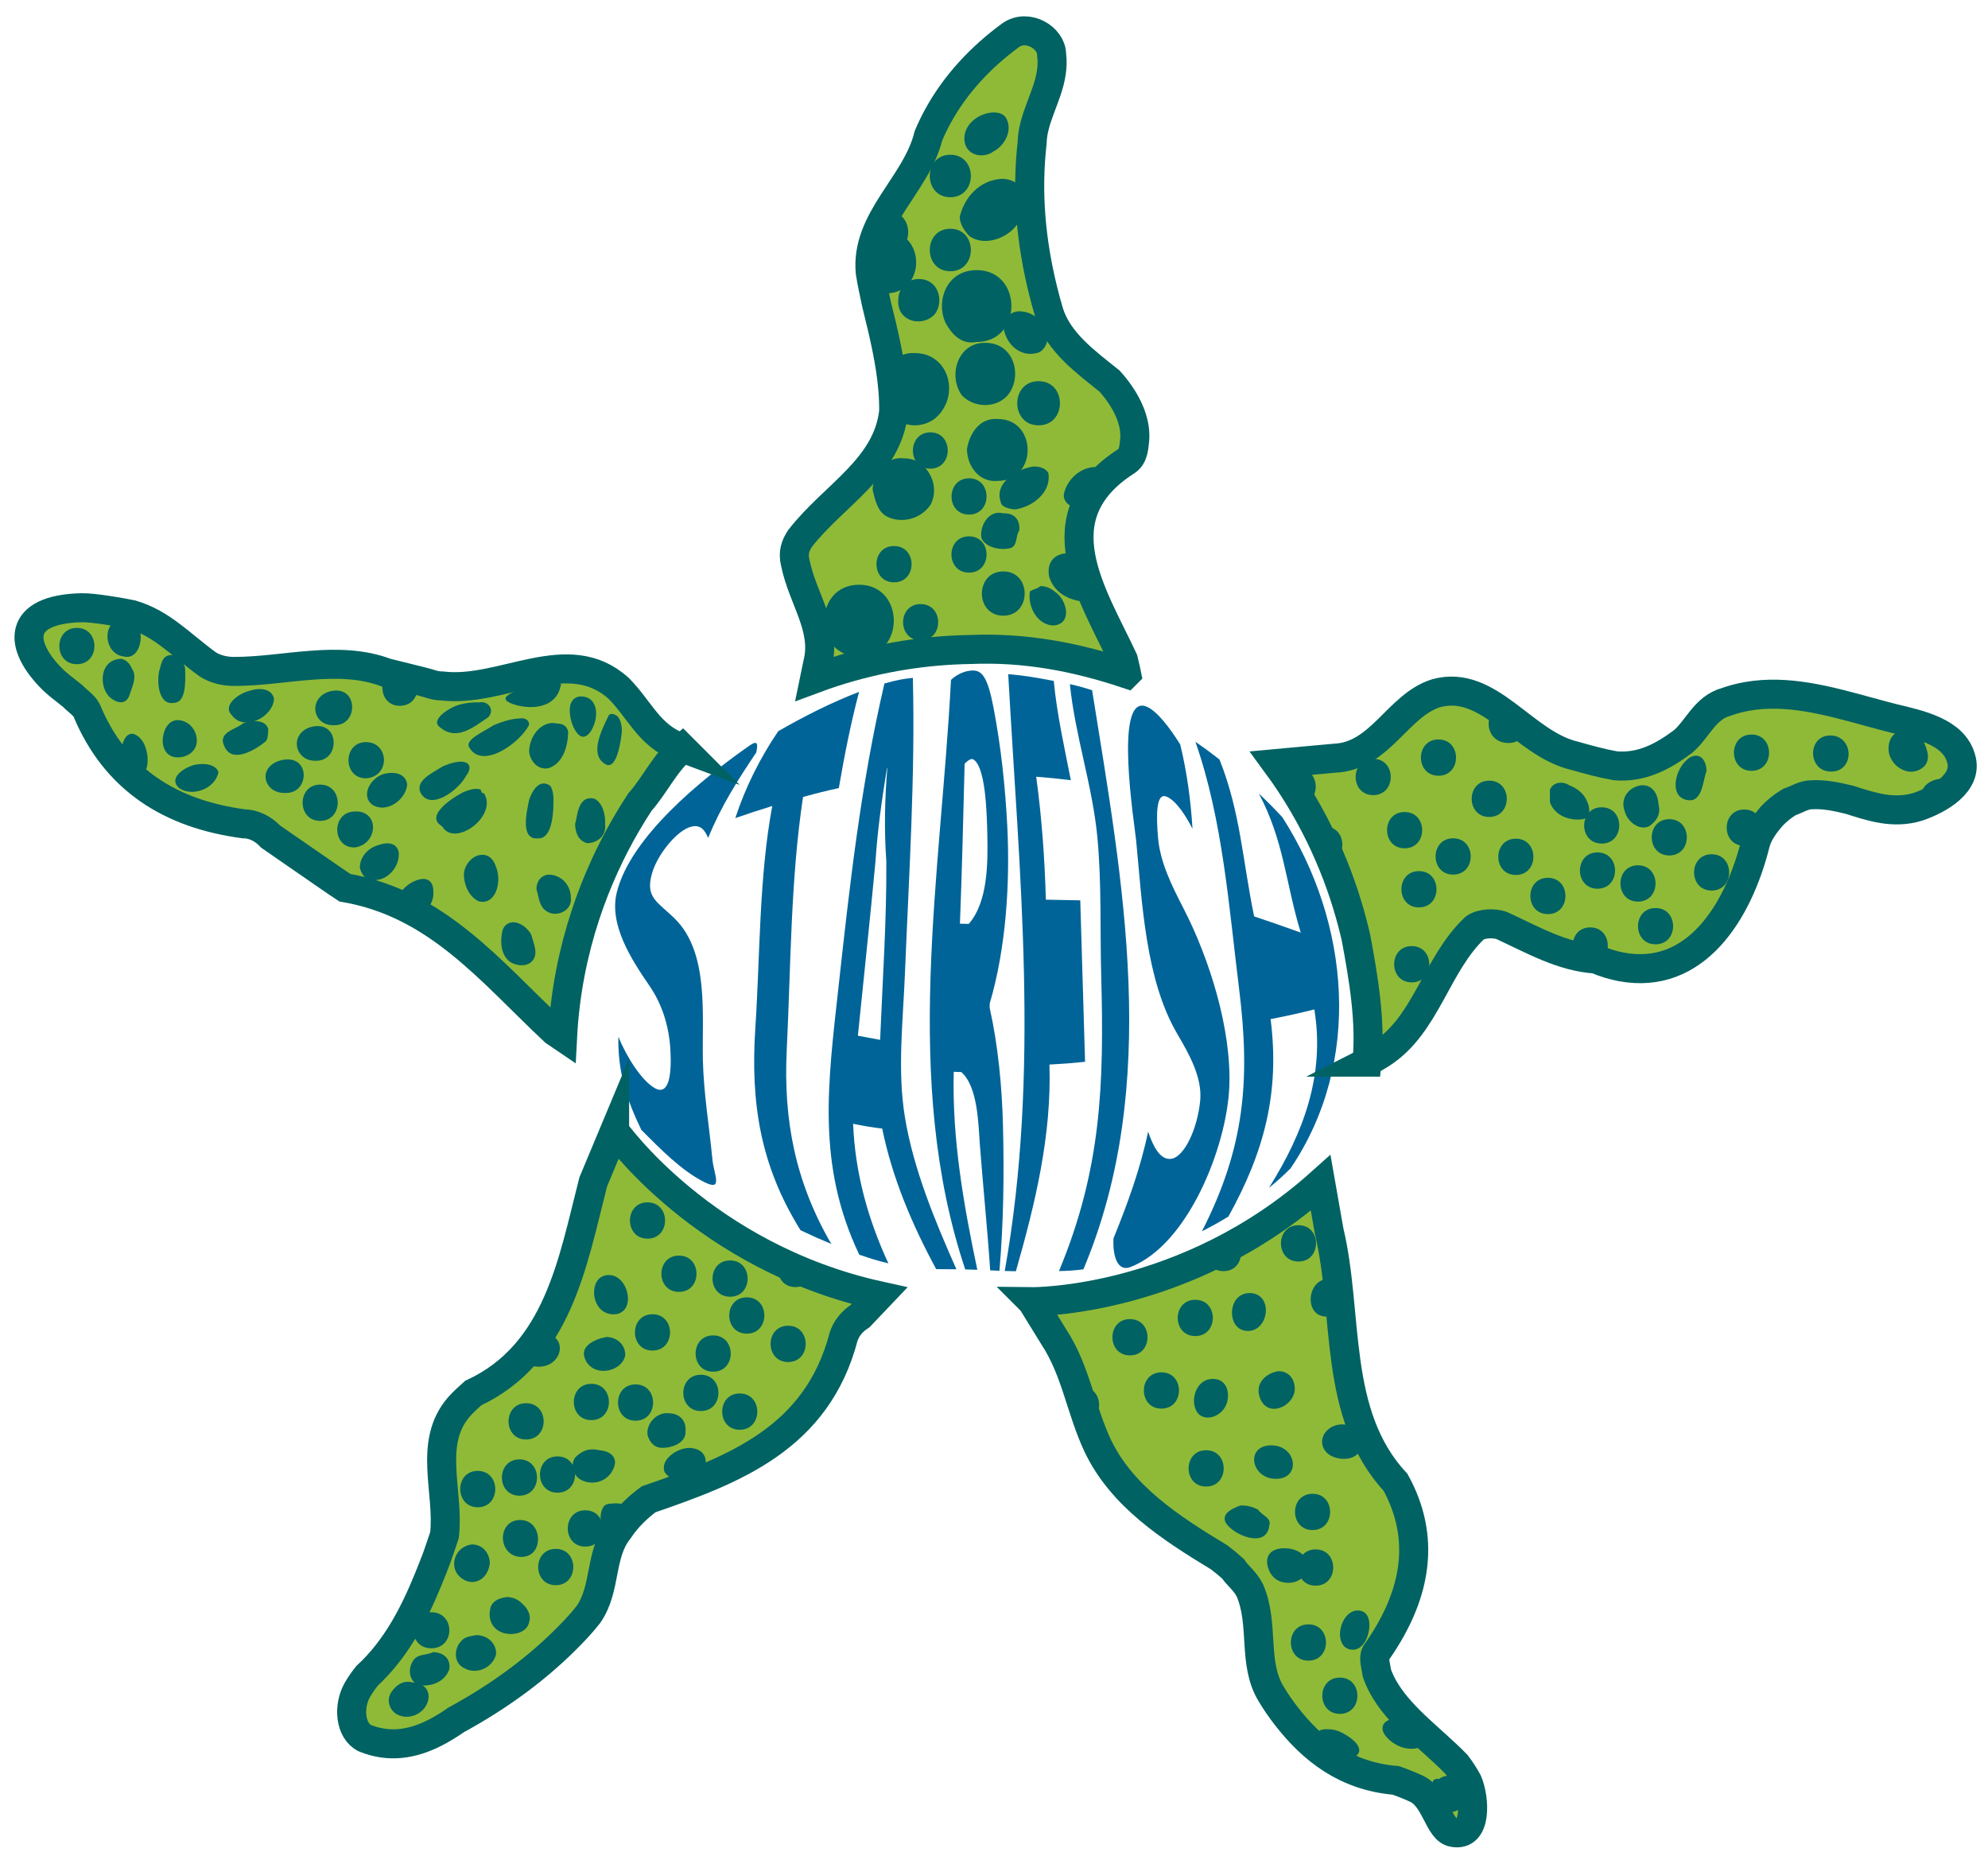 <?xml version="1.0" encoding="UTF-8"?>
<!DOCTYPE svg  PUBLIC '-//W3C//DTD SVG 1.1//EN'  'http://www.w3.org/Graphics/SVG/1.1/DTD/svg11.dtd'>
<svg enable-background="new 0 0 617 576.042" version="1.1" viewBox="0 0 617 576.04" xml:space="preserve" xmlns="http://www.w3.org/2000/svg" xmlns:xlink="http://www.w3.org/1999/xlink">

	
		<g fill="#006498">
			<path d="m191.92 321.78c2.502 6.139 7.149 13.523 11.217 15.883 4.382 2.542 5.38-3.778 4.935-11.732-0.397-7.095-2.39-13.996-6.485-19.946-5.846-8.494-12.575-19.081-10.171-28.954 4.184-17.186 26.249-35.169 41.133-45.579 2.757-1.928 2.667-0.471 2.181 2.071-5.726 8.482-11.095 16.985-14.932 26.521-0.949-1.98-2.188-4.753-6.158-3.173s-9.745 8.475-11.364 14.488c-1.991 7.39 1.907 8.541 7.283 13.887 10.589 10.533 8.277 30.121 8.59 43.694 0.24 10.431 1.958 20.468 2.947 30.801 0.458 4.788 3.44 10.079-2.405 7.182-7.091-3.515-13.507-10.106-19.63-16.232-4.646-9.538-7.339-18.186-7.141-28.911z"/>
			<path d="m239.68 250.15c-4.564 1.414-6.874 2.176-11.469 3.752 3.117-9.549 7.685-18.646 13.312-26.959 8.068-4.642 16.407-8.867 25.102-12.21-2.604 9.862-4.564 19.81-6.285 29.859-4.33 0.951-6.567 1.515-11.107 2.76-3.863 25.479-3.793 52.651-5.057 78.446-1.074 21.918 2.689 41.104 13.822 60.271-3.761-1.563-5.68-2.426-9.544-4.252-12.5-20.026-15.553-39.623-14.026-62.755 1.493-22.616 1.116-46.686 5.252-68.912z"/>
			<path d="m264.77 348.78c0.635 15.299 4.56 29.48 10.946 43.316-3.492-0.858-5.311-1.412-9.039-2.703-13.25-27.842-9.739-53.038-6.49-82.59 3.534-32.142 6.955-63.138 14.308-94.674 3.695-1.026 5.486-1.403 8.821-1.75 0.778 30.357-1.243 61.676-2.47 92.033-0.588 14.543-2.369 29.731-0.02 44.16 2.652 16.29 9.373 32.397 16.012 47.366-2.157-0.031-3.377-0.043-6.28-0.049-7.47-13.806-13.596-28.176-16.756-43.626-3.165-0.381-5.01-0.68-9.032-1.483zm8.384-26.048c0.756-18.471 2.048-36.988 1.924-55.482-0.692-9.645-0.483-19.188 0.302-28.825-0.042 5e-3 -0.063 6e-3 -0.104 0.012-1.582 9.685-2.937 19.299-3.578 29.095-1.688 17.983-3.629 35.941-5.444 53.912 3.001 0.553 4.396 0.808 6.9 1.288z"/>
			<path d="m295.15 211.02c1.764-1.67 4.153-2.825 6.56-2.917 2.971-0.114 4.759 1.8 6.601 11.331 2.36 12.217 3.71 24.954 4.321 37.199 0.87 17.448-0.391 37.669-5.461 54.815-0.01 0.526-0.014 0.791-0.023 1.314 2.613 11.589 3.824 24.455 4.129 36.279 0.389 15.05 0.211 30.285-1.089 45.357-1.179-0.048-1.722-0.074-2.868-0.128-0.868-12.944-2.213-26.043-3.192-38.783-0.482-6.287-0.557-18.203-5.78-22.754-0.937-0.032-1.405-0.052-2.341-0.091-0.547 20.791 3.049 41.153 7.315 61.457-1.332-0.048-2.055-0.073-3.747-0.111-19.699-59.001-7.564-121.98-4.425-182.97zm2.777 75.657c1.096 0.03 1.643 0.044 2.736 0.071 5.974-6.804 5.946-19.054 5.768-27.592-0.159-7.613-0.622-21.61-4.487-23.532-0.659-0.328-2.134 0.862-2.559 1.422-0.422 16.547-0.811 33.091-1.458 49.631z"/>
			<path d="m312.91 209.23c4.866 0.431 7.355 0.816 14.138 2.103 0.985 10.376 3.294 20.602 5.301 30.813-4.588-0.548-6.688-0.757-10.752-1.079 1.739 12.81 2.635 25.236 2.997 38.159 4.266 0.074 6.396 0.112 10.68 0.205 0.5 16.704 0.988 33.409 1.49 50.113-4.223 0.43-6.459 0.604-11.056 0.859 0.704 21.998-4.398 43.06-10.416 64.14-1.548-0.023-2.209-0.04-3.457-0.08 11.015-61.944 4.514-122.98 1.075-185.23z"/>
			<path d="m338.95 214.21c9.495 59.512 21.485 122.24-2.705 179.74-3.138 0.387-4.663 0.497-7.575 0.537 13.182-31.696 14.015-57.869 13.104-91.638-0.383-14.245 0.15-28.83-1.193-43.026-1.515-16.025-6.911-31.466-8.531-47.499 2.716 0.626 4.099 1.002 6.9 1.881z"/>
			<path d="m356.33 351.23c1.512 4.386 3.763 9.15 7.416 8.375 3.938-0.835 7.903-9.327 8.749-18 0.708-7.267-3.586-14.715-7.118-20.735-9.931-16.932-10.904-40.981-12.758-59.979-0.483-4.964-7.008-45.443 3.085-41.639 3.329 1.254 7.384 6.675 10.588 11.791 2.1 8.578 3.272 17.37 3.816 26.177-1.687-3.28-4.796-8.645-8.073-9.984-3.276-1.341-3.218 5.829-2.618 12.811 0.657 7.654 4.334 14.966 7.853 21.789 8.179 15.853 14.996 37.793 14.259 55.477-0.774 18.572-12.827 49.117-30.737 55.951-3.901 1.489-5.524-3.366-5.2-8.942 4.405-10.839 8.34-21.61 10.738-33.092z"/>
			<path d="m378.48 235.72c6.519 16.28 7.241 31.837 10.757 48.698 5.547 1.854 8.422 2.861 14.465 5.022-4.704-15.358-5.179-28.491-13.018-43.167 2.938 2.792 4.396 4.26 7.292 7.344 21.07 32.859 24.859 76.012 2.598 108.96-2.55 2.545-3.911 3.768-6.761 6.103 10.718-17.019 17.461-35.052 14.104-55.395-5.302 1.328-8.045 1.917-13.571 3.007 2.899 22.744-1.951 41.193-13.083 61.258-3.223 1.967-4.879 2.89-8.23 4.6 13.242-25.927 15.061-46.881 11.552-75.106-3.162-25.438-5.074-52.563-13.575-76.81 2.987 2.053 4.482 3.15 7.47 5.488z"/>
		</g>
	
	
		<defs>
			<path id="e" d="m349.65 209.13c-15.756-5.247-31.521-8.25-48.369-7.554-1.793 0.028-3.622 0.088-5.483 0.187-13.027 0.685-27.652 3.185-42.978 8.877 0 0 0.351-1.693 0.973-4.758 2.78-11.007-4.727-20.015-6.979-31.275-0.75-3.003 0-5.255 1.501-7.507 10.51-13.513 27.025-21.77 29.044-39.313 0.034-2.197-0.05-4.403-0.227-6.618-0.707-8.861-2.886-17.863-5.115-26.861-0.34-1.64-0.699-3.272-1.034-4.902-0.335-1.629-0.648-3.256-0.898-4.882-1.501-16.515 14.263-27.025 18.062-42.359 0.869-2.074 1.843-4.094 2.915-6.059 5.361-9.824 13.181-18.269 22.564-25.15 5.255-3.754 12.762 0.75 12.762 6.005 1.001 8.007-3.336 14.68-5.22 21.847-0.471 1.791-0.789 3.614-0.833 5.496-1.772 15.574-0.321 30.721 3.318 45.569 0.606 2.475 1.274 4.941 2.018 7.404 2.969 9.016 11.227 15.021 18.733 21.027 3.003 3.378 5.63 7.319 6.943 11.542 0.657 2.111 0.985 4.293 0.83 6.505-0.267 2.222-0.267 5.225-2.519 6.726-27.025 17.266-10.51 41.288-1.026 61.632 0.71 2.867 1.018 4.421 1.018 4.421z"/>
		</defs>
		<use fill="#8FBA38" overflow="visible" xlink:href="#e"/>
		<clipPath id="h">
			<use overflow="visible" xlink:href="#e"/>
		</clipPath>
		<g clip-path="url(#h)" fill="#006262">
			<path d="m294.94 48.031c-8.498 0-8.498 13.178 0 13.178s8.498-13.178 0-13.178z"/>
			<path d="m349.29 193.14c-2.635-0.512-4.137 1.74-4.887 4.743-0.751 5.255 3.003 9.759 7.507 9.759 1.501 0 3.003-1.501 4.504-2.252 2.252-3.003 1.501-6.756-1.392-9.953-1.46-1.375-3.439-2.302-5.732-2.297z"/>
			<path d="m360.29 165.15c-3.874-0.303-9.129 1.95-9.129 6.454 0.751 6.005 8.258 9.008 13.513 6.756 3.753-2.252 5.255-7.507 1.767-10.827-1.31-1.324-3.326-2.253-6.151-2.383z"/>
			<path d="m330.45 171.76c-4.06 0.59-5.562 3.593-4.811 7.346 1.502 4.504 5.255 6.756 9.759 7.507 2.252 0 4.505-2.252 4.505-5.255-0.751-3.002-2.253-5.254-3.756-7.47-1.462-1.322-3.38-2.178-5.697-2.128z"/>
			<path d="m340.66 144.97c-5.26-0.392-9.764 4.113-10.515 8.617 0 1.501 0.751 3.003 3.003 3.753 3.003 0.751 6.006 0 9.009-1.501 3.002-2.252 5.255-5.254 3.135-8.83-0.795-1.208-2.303-2.025-4.632-2.039z"/>
			<path d="m321.21 199.26c-2.172 9e-3 -3.739 0.888-4.774 2.191-1.081 1.294-1.632 3.011-1.632 4.728 0 3.433 2.214 6.865 6.641 6.865 2.214 0 3.874-0.858 4.98-2.146 1.107-1.287 1.661-3.003 1.661-4.72-0.013-1.72-0.62-3.449-1.805-4.753s-2.901-2.174-5.071-2.165z"/>
			<path d="m311.38 177.35c-8.854 0-8.854 13.731 0 13.731 8.855 0 8.855-13.731 0-13.731z"/>
			<path d="m320.84 144.78c-4.963 0.551-12.47 5.055-10.218 11.061 0 1.501 3.003 2.252 4.504 2.252 5.255-0.751 11.261-5.255 10.243-11.281-0.678-1.212-2.14-2.029-4.529-2.032z"/>
			<path d="m309.67 130.05c-5.805-0.487-8.808 4.768-9.558 9.271 0 5.255 3.753 10.51 9.546 9.926 2.062 0 3.78-0.533 5.155-1.422 4.127-2.667 5.159-8.532 3.096-12.798-0.688-1.422-1.72-2.667-3.095-3.555s-3.09-1.422-5.144-1.422z"/>
			<path d="m337.86 96.456c-4.716-0.672-8.469 3.081-8.469 6.835 0.75 5.254 3.002 10.509 8.257 12.011 3.754 0.751 7.507 0 9.76-3.003 3.002-5.255 2.252-12.011-3.597-14.527-1.655-0.854-3.66-1.348-5.951-1.316z"/>
			<path d="m305.78 106.4c-8.67-0.106-11.673 10.404-7.169 16.409 4.504 4.504 12.762 3.753 15.422-2.188 0.688-1.422 1.031-3.022 1.031-4.623 0-3.199-1.375-6.399-4.126-8.176-1.375-0.889-3.094-1.422-5.158-1.422z"/>
			<path d="m310.83 55.5c-6.963 0.496-11.467 5.751-12.968 11.757 0 2.252 1.501 4.504 3.002 6.005 5.255 3.753 13.513 0 15.765-5.255 1.501-3.003 3.002-8.257-1-11.007-1.154-0.916-2.745-1.474-4.799-1.5z"/>
			<path d="m280.39 142.24c-5.801-0.662-9.555 5.344-9.555 9.848 0.75 3.003 1.501 6.756 4.504 8.258 4.504 2.252 10.51 0.75 13.513-3.753 2.252-4.504 0.75-9.759-3.335-12.931-1.362-0.888-3.07-1.422-5.127-1.422z"/>
			<path d="m266.18 111.52c-5.857-0.722-8.86 5.284-9.61 9.788 0 3.003 1.501 6.006 4.504 8.258 4.504 3.003 11.261 1.501 13.513-3.753 1.501-4.504 0.75-9.759-3.215-12.869-1.389-0.89-3.12-1.424-5.192-1.424z"/>
			<path d="m275.06 71.843c-12.38 0-12.38 19.198 0 19.198s12.38-19.198 0-19.198z"/>
			<path d="m322.34 118.31c-8.832 0-8.832 13.696 0 13.696 8.831 0 8.831-13.696 0-13.696z"/>
			<path d="m340.98 91.549c-4.839 0.48-10.094 2.732-10.094 7.987 0 3.754 1.501 7.507 4.504 10.51 5.255 5.255 15.014 4.504 18.017-2.252 2.252-6.005-0.75-12.011-5.381-14.735-1.93-0.99-4.299-1.56-7.046-1.51z"/>
			<path d="m283.8 109.58c-5.454-0.284-9.207 4.22-10.708 8.724-1.501 7.507 5.255 15.014 12.762 13.512 3.753-0.75 6.005-3.002 7.507-6.005 2.252-4.504 1.501-11.26-3.579-14.58-1.598-1.032-3.592-1.651-5.982-1.651z"/>
			<path d="m303.12 83.837c-7.187 0-10.78 5.572-10.78 11.145 0 1.857 0.399 3.714 1.199 5.365 2.073 3.694 5.076 6.697 9.582 5.779 2.395 0 4.391-0.619 5.987-1.651 7.985-5.16 5.989-20.638-5.988-20.638z"/>
			<path d="m266.62 181.48c-14.374 0-14.374 22.289 0 22.289 14.372 0 14.372-22.289 0-22.289z"/>
			<path d="m259.22 109.1c-3.401-0.55-7.155 1.703-8.656 5.456-1.501 7.507 3.753 14.263 10.509 15.764 4.504 1.501 10.51 2.252 13.513-2.252 3.753-7.507-3.753-13.512-8.782-17.276-1.936-1.05-4.141-1.683-6.584-1.692z"/>
			<path d="m268.11 62.973c-14.373 0-14.373 22.289 0 22.289s14.373-22.289 0-22.289z"/>
			<path d="m322.87 181.92c-0.985 0.945-2.487 0.945-3.238 1.696-0.75 4.504 2.253 10.51 7.508 10.51 6.005-0.751 3.753-8.258 0.297-10.442-1.289-1.109-2.873-1.824-4.567-1.764z"/>
			<path d="m311.34 159.31c-4.467-1.218-7.47 4.037-6.719 7.79 1.501 3.002 6.005 3.753 9.008 3.002 2.252-0.75 1.501-3.753 2.726-5.493 0.226-2.767-0.992-5.426-5.015-5.299z"/>
			<path d="m300.74 166.46c-7.261 0-7.261 11.26 0 11.26s7.261-11.26 0-11.26z"/>
			<path d="m300.77 148.45c-3.609 0-5.429 2.815-5.445 5.63s1.782 5.629 5.41 5.629c3.626 0 5.442-2.815 5.444-5.63 3e-3 -2.815-1.8-5.63-5.409-5.629z"/>
			<path d="m285.73 187.48c-7.261 0-7.261 11.26 0 11.26s7.261-11.26 0-11.26z"/>
			<path d="m277.47 169.47c-3.63 0-5.446 2.815-5.446 5.63s1.816 5.63 5.446 5.63c3.631 0 5.446-2.815 5.446-5.63s-1.815-5.63-5.446-5.63z"/>
			<path d="m288.76 134.19c-3.6 0-5.412 2.815-5.428 5.63s1.768 5.629 5.374 5.629 5.423-2.815 5.435-5.63c0.011-2.815-1.781-5.629-5.381-5.629z"/>
			<path d="m316.45 96.611c-2.072-0.077-4.325 1.425-5.075 3.677 0 6.005 5.255 11.26 11.26 9.008 3.754-2.252 3.003-8.258-0.671-10.568-1.443-1.229-3.327-2.07-5.514-2.117z"/>
			<path d="m325.39 55.11c-3.51 0.887-6.513 3.139-8.015 6.893-0.75 3.002 1.502 6.756 4.505 6.756 2.252 0 4.504-0.75 6.005-2.252 1.502-2.252 4.504-4.504 1.871-9.288-0.824-1.265-2.261-2.107-4.366-2.109z"/>
			<path d="m294.94 71c-8.498 0-8.498 13.178 0 13.178 8.498 1e-3 8.498-13.178 0-13.178z"/>
			<path d="m308.41 34.887c-4.54 0.091-9.795 3.844-9.044 9.099 0.75 4.504 6.005 5.255 9.008 3.002 3.003-1.501 6.006-6.005 4.042-10.043-0.53-1.21-1.784-2.029-4.006-2.058z"/>
			<path d="m285.16 86.592c-2.125 0-3.718 0.824-4.78 2.059s-1.593 2.883-1.593 4.53c-0.447 6.356 7.06 8.608 11.154 4.53 1.061-1.235 1.592-2.883 1.592-4.53 0-3.295-2.124-6.589-6.373-6.589z"/>
			<path d="m275.5 65.506c-8.498 0-8.498 13.178 0 13.178s8.498-13.178 0-13.178z"/>
		</g>
		<use fill="none" overflow="visible" stroke="#006262" stroke-miterlimit="10" stroke-width="9.008" xlink:href="#e"/>
	
	
		<defs>
			<path id="a" d="m424.25 329.65c1.232-12.414-1.02-25.927-3.402-38.617-0.366-1.603-0.77-3.238-1.211-4.901-3.968-14.969-11.036-32.234-23.5-49.162 0 0 3.889-0.36 10.563-0.967 2.226-0.202 4.759-0.432 7.563-0.69 14.224-0.652 19.479-16.417 31.489-20.17 16.516-4.504 27.025 15.765 42.98 19.431 2.074 0.589 4.153 1.172 6.246 1.704 2.092 0.532 4.198 1.011 6.325 1.387 8.257 0.75 15.014-3.003 21.019-7.507 4.505-3.753 6.757-10.509 13.446-12.322 2.127-0.758 4.262-1.308 6.398-1.689 12.472-2.226 25.101 1.27 37.689 4.719 2.517 0.69 5.033 1.378 7.551 2.019 8.483 2.019 18.992 4.271 21.245 12.528 2.252 7.507-6.757 12.762-13.513 15.014-7.507 2.252-14.264 0-21.02-2.168-2.001-0.501-4.003-0.959-6.006-1.262-2.001-0.303-4.002-0.448-6.005-0.323-2.252 0-4.504 1.501-6.757 2.252-2.125 1.251-3.94 2.773-5.552 4.467-1.955 2.289-4.207 5.292-4.958 8.295-5.404 21.62-18.714 42.632-41.57 38.409-2.539-0.47-5.196-1.25-7.989-2.451-10.495-0.676-19.503-5.931-29.263-10.435-2.252-0.751-6.005-0.751-8.258 0.75-12.011 11.26-15.014 30.028-28.951 39.018-2.929 1.845-4.559 2.671-4.559 2.671z"/>
		</defs>
		<use fill="#8FBA38" overflow="visible" xlink:href="#a"/>
		<clipPath id="g">
			<use overflow="visible" xlink:href="#a"/>
		</clipPath>
		<g clip-path="url(#g)" fill="#006262">
			<path d="m480.41 272.44c-7.261 0-7.261 11.26 0 11.26 7.262 0 7.262-11.26 0-11.26z"/>
			<path d="m435.94 252.02c-7.262 0-7.262 11.26 0 11.26 7.261 0 7.261-11.26 0-11.26z"/>
			<path d="m446.45 229.5c-7.262 0-7.262 11.26 0 11.26 7.261 0 7.261-11.26 0-11.26z"/>
			<path d="m426.19 235.51c-7.262 0-7.262 11.261 0 11.261 7.26 0 7.26-11.261 0-11.261z"/>
			<path d="m411.17 256.53c-7.263 0-7.263 11.26 0 11.26 7.26 0 7.26-11.26 0-11.26z"/>
			<path d="m402.91 238.51c-7.262 0-7.262 11.26 0 11.26 7.261 0 7.261-11.26 0-11.26z"/>
			<path d="m446.89 295.3c-3.397 3.921-7.901 11.428-3.397 12.93 4.504 2.252 8.258-6.757 8.577-12.505-0.039-3.151-1.78-4.447-5.18-0.425z"/>
			<path d="m458.41 287.62c-7.261 0-7.261 11.26 0 11.26 7.262-1e-3 7.262-11.26 0-11.26z"/>
			<path d="m438.14 293.63c-7.261 0-7.261 11.261 0 11.261s7.261-11.261 0-11.261z"/>
			<path d="m440.39 270.36c-7.261 0-7.261 11.26 0 11.26 7.262 0 7.262-11.26 0-11.26z"/>
			<path d="m414.87 296.63c-7.261 0-7.261 11.261 0 11.261 7.263 0 7.263-11.261 0-11.261z"/>
			<path d="m451 260.18c-7.261 0-7.261 11.26 0 11.26 7.262 0 7.262-11.26 0-11.26z"/>
			<path d="m497.11 250.55c-7.261 0-7.261 11.26 0 11.26 7.262 0 7.262-11.26 0-11.26z"/>
			<path d="m509.28 243.73c-4.229 0.69-6.48 4.444-4.979 8.197 0.751 3.003 4.505 6.006 7.508 4.504 2.252-1.501 3.753-3.753 2.935-6.682-0.153-3.407-1.967-6.347-5.464-6.019z"/>
			<path d="m487.1 243.76c-2.318-1.589-5.321-0.839-6.072 1.414v3.753c1.502 4.504 6.757 6.005 10.51 5.255 2.252-0.751 2.252-3.753 0.203-6.988-1.015-1.401-2.561-2.661-4.641-3.434z"/>
			<path d="m508.37 268.56c-7.261 0-7.261 11.26 0 11.26 7.262 0 7.262-11.26 0-11.26z"/>
			<path d="m470.46 260.3c-7.261 0-7.261 11.26 0 11.26 7.262 0 7.262-11.26 0-11.26z"/>
			<path d="m462.2 242.29c-3.63 0-5.445 2.815-5.445 5.63s1.815 5.63 5.445 5.63c3.631 0 5.447-2.815 5.447-5.63 0-2.813-1.815-5.63-5.447-5.63z"/>
			<path d="m467.6 219.42c-3.74-0.326-5.575 2.427-5.579 5.233-2e-3 2.806 1.817 5.63 5.552 5.925 3.743 0.313 5.691-2.098 5.693-4.888 4e-3 -2.789-1.923-5.932-5.666-6.27z"/>
			<path d="m547.25 257.46c-3.161 3.479-6.915 10.986-1.66 13.238 3.754 2.252 6.006-5.255 6.062-9.572-0.044-3.253-1.492-5.524-4.402-3.666z"/>
			<path d="m561.62 245.23c-7.261 0-7.261 11.261 0 11.261 7.263 0 7.263-11.261 0-11.261z"/>
			<path d="m541.35 251.24c-7.261 0-7.261 11.26 0 11.26 7.262 0 7.262-11.26 0-11.26z"/>
			<path d="m543.6 227.97c-7.26 0-7.26 11.26 0 11.26 7.262 0 7.262-11.26 0-11.26z"/>
			<path d="m531.22 265.13c-7.261 0-7.261 11.26 0 11.26s7.261-11.26 0-11.26z"/>
			<path d="m518.08 254.24c-7.26 0-7.26 11.261 0 11.261 7.263-1e-3 7.263-11.261 0-11.261z"/>
			<path d="m524.69 234.97c-4.622 2.693-6.874 11.702-1.619 13.203s5.255-5.255 6.579-8.917c-0.111-3.195-1.832-5.76-4.96-4.286z"/>
			<path d="m602.31 241.65c-3.425 0.522-5.678 2.023-6.428 5.777 0 1.501 0.75 2.252 1.501 3.753 2.252 3.003 5.255 1.501 7.507 1.501 3.003-1.501 5.255-6.005 2.161-9.272-1.05-1.055-2.643-1.759-4.741-1.759z"/>
			<path d="m613.08 220.14c-7.435 1.005-5.183 10.014-0.679 12.266 3.754 1.501 8.258 0 8.258-3.753 0.751-2.252 0-5.255-2.672-6.837-1.317-1.098-2.972-1.778-4.907-1.676z"/>
			<path d="m592.16 226.67c-3.779-0.269-6.031 1.983-6.031 5.737 0 5.255 6.756 9.759 11.26 5.255 2.252-3.003 0-6.006-0.749-8.759-1.059-1.232-2.561-2.099-4.48-2.233z"/>
			<path d="m593.89 202.32c-3.629-4e-3 -5.421 2.871-5.393 5.77 0.029 2.899 1.898 5.862 5.555 5.918 3.655 0.057 5.397-2.918 5.351-5.855-0.045-2.933-1.884-5.829-5.513-5.833z"/>
			<path d="m576.42 246.15c-3.631 0-5.445 2.815-5.445 5.63s1.814 5.63 5.445 5.63c3.63 0 5.446-2.815 5.448-5.63 0-2.815-1.816-5.63-5.448-5.63z"/>
			<path d="m568.21 228.26c-3.668-0.089-5.495 2.7-5.497 5.512-1e-3 2.812 1.815 5.628 5.482 5.696 3.67 0.076 5.532-2.627 5.535-5.428 1e-3 -2.8-1.847-5.685-5.52-5.78z"/>
			<path d="m573.52 205.08c-3.663-0.076-5.488 2.72-5.487 5.542 2e-3 2.822 1.835 5.684 5.514 5.802 3.678 0.12 5.511-2.659 5.498-5.513s-1.862-5.754-5.525-5.831z"/>
			<path d="m503.31 304.34c-3.631 0-5.447 2.808-5.447 5.621 1e-3 2.813 1.816 5.64 5.447 5.64 7.261 0 7.261-11.261 0-11.261z"/>
			<path d="m513.82 281.82c-7.261 0-7.261 11.26 0 11.26 7.263 0 7.263-11.26 0-11.26z"/>
			<path d="m493.55 287.83c-7.261 0-7.261 11.26 0 11.26 7.262 0 7.262-11.26 0-11.26z"/>
			<path d="m495.8 264.56c-7.26 0-7.26 11.26 0 11.26 7.262 0 7.262-11.26 0-11.26z"/>
			<path d="m477.8 299.21c-2.028-0.741-4.281-4.495-5.031-1.492-1.502 5.255 2.252 12.011 7.507 14.263 4.504 1.502 3.003-5.255 1.866-7.264-0.968-1.742-2.416-3.644-4.342-5.507z"/>
			<path d="m470.28 290.83c-7.26 0-7.26 11.261 0 11.261 7.263-1e-3 7.263-11.261 0-11.261z"/>
		</g>
		<use fill="none" overflow="visible" stroke="#006262" stroke-miterlimit="10" stroke-width="9.008" xlink:href="#a"/>
	
	
		<defs>
			<path id="b" d="m320.32 403.99s47.813 0.546 89.563-36.859c0 0 0.556 3.161 1.524 8.67 0.323 1.836 0.691 3.934 1.1 6.262 6.21 26.007 0.955 56.785 20.634 78.032 1.151 2.1 2.125 4.212 2.921 6.34 5.574 14.887 2.474 30.441-9.087 46.731-0.751 1.501 0 3.753 0.393 6.239 0.688 1.923 1.592 3.741 2.661 5.476 5.345 8.676 14.806 15.29 22.049 22.764 1.255 1.68 2.423 3.432 3.423 5.308 2.252 5.255 3.003 17.267-4.504 15.765-4.504-0.751-5.255-10.51-11.26-13.513-2.126-1-4.316-1.855-6.534-2.638-15.5-1.309-25.878-9.47-34.124-20.148-1.649-2.135-3.205-4.379-4.598-6.736-5.791-9.513-2.038-21.524-6.542-32.034-1.502-3.003-3.754-4.504-5.255-6.756-1.375-1.251-2.815-2.419-4.287-3.542-15.23-9.22-30.245-18.979-37.752-34.743-5.255-11.261-6.756-23.271-13.555-33.63-1.062-1.723-2.016-3.271-2.851-4.624-2.5-4.061-3.919-6.364-3.919-6.364z"/>
		</defs>
		<use fill="#8FBA38" overflow="visible" xlink:href="#b"/>
		<clipPath id="f">
			<use overflow="visible" xlink:href="#b"/>
		</clipPath>
		<g clip-path="url(#f)" fill="#006262">
			<path d="m412.06 536.7c-2.342-0.266-4.594 1.235-4.594 3.487 1.502 6.757 11.261 9.009 14.264 3.754 0.75-2.252-2.253-4.505-4.555-5.799-1.48-0.88-3.186-1.478-5.115-1.442z"/>
			<path d="m412.6 396.88c-3.627-1e-3 -5.57 2.896-5.793 5.844-0.223 2.947 1.296 5.933 4.992 5.895 3.696-0.039 5.795-3.018 5.968-5.938 0.17-2.921-1.538-5.801-5.167-5.801z"/>
			<path d="m423.27 374.25c-3.632 0-5.447 2.815-5.447 5.631 0 2.814 1.815 5.63 5.447 5.63 3.63 0 5.445-2.815 5.445-5.63 1e-3 -2.816-1.815-5.631-5.445-5.631z"/>
			<path d="m403 380.26c-3.632 0-5.447 2.815-5.447 5.63s1.815 5.632 5.437 5.638 5.453-2.82 5.456-5.638c-1e-3 -2.814-1.816-5.63-5.446-5.63z"/>
			<path d="m405.26 356.98c-7.263 0-7.263 11.261 0 11.261 7.26 0 7.26-11.261 0-11.261z"/>
			<path d="m387.93 401.32c-3.583-0.033-5.428 2.805-5.555 5.703-0.14 2.9 1.314 5.917 4.73 6.049 3.417 0.132 5.482-2.824 5.748-5.799 0.264-2.975-1.341-5.919-4.923-5.953z"/>
			<path d="m379.73 383.26c-7.263 0-7.263 11.261 0 11.261 7.26 0 7.26-11.261 0-11.261z"/>
			<path d="m384.99 359.99c-7.262 0-7.262 11.261 0 11.261 7.261 0 7.261-11.261 0-11.261z"/>
			<path d="m360.46 425.92c-7.262 0-7.262 11.261 0 11.261 7.261-1e-3 7.261-11.261 0-11.261z"/>
			<path d="m370.97 403.4c-7.263 0-7.263 11.261 0 11.261 7.261 0 7.261-11.261 0-11.261z"/>
			<path d="m350.7 409.4c-7.263 0-7.263 11.261 0 11.261 7.261 0 7.261-11.261 0-11.261z"/>
			<path d="m352.95 386.13c-7.262 0-7.262 11.26 0 11.26 7.261 0 7.261-11.26 0-11.26z"/>
			<path d="m335.68 430.42c-7.263 0-7.263 11.261 0 11.261 7.259 0 7.259-11.261 0-11.261z"/>
			<path d="m327.43 412.4c-7.263 0-7.263 11.261 0 11.261 7.261 0 7.261-11.261 0-11.261z"/>
			<path d="m332.68 389.13c-7.263 0-7.263 11.261 0 11.261 7.26 0 7.26-11.261 0-11.261z"/>
			<path d="m407.37 463.61c-7.261 0-7.261 11.26 0 11.26 7.262 0 7.262-11.26 0-11.26z"/>
			<path d="m416.06 442.09c-5.597 0.509-7.849 6.515-3.345 9.518 3.754 2.252 10.51 1.501 9.806-4.467-0.215-2.692-2.426-5.28-6.461-5.051z"/>
			<path d="m394.39 448.58c-3.976 0.071-5.555 2.699-5.08 5.302 0.474 2.603 2.934 5.178 6.853 5.093 3.912-0.082 5.464-2.748 5.035-5.341-0.428-2.592-2.836-5.126-6.808-5.054z"/>
			<path d="m396.78 425.55c-3.583 0.54-7.337 3.543-5.835 8.047 2.252 6.756 10.51 3.003 10.897-2.214 0.142-2.863-1.446-5.791-5.062-5.833z"/>
			<path d="m384.99 467.24c-2.302 0.887-6.056 2.389-4.554 5.392 2.252 3.753 12.762 8.257 13.512 0.75 0.751-2.252-2.252-3.002-3.483-4.819-1.532-0.863-3.398-1.408-5.475-1.323z"/>
			<path d="m374.34 450.1c-7.26 0-7.26 11.261 0 11.261 7.262 0 7.262-11.261 0-11.261z"/>
			<path d="m376.79 427.98c-5.359-0.388-7.611 6.369-5.359 10.122 2.252 3.754 9.009 1.501 9.617-3.968 0.398-2.914-0.818-5.977-4.258-6.154z"/>
			<path d="m415.84 520.66c-7.263 0-7.263 11.26 0 11.26 7.26-1e-3 7.26-11.26 0-11.26z"/>
			<path d="m421.84 499.85c-2.974-0.316-5.195 2.642-5.79 5.674-0.596 3.033 0.419 6.14 3.32 6.46 2.9 0.321 4.764-2.432 5.415-5.469 0.65-3.038 0.026-6.349-2.945-6.665z"/>
			<path d="m406.08 504.14c-7.262 0-7.262 11.261 0 11.261 7.261 0 7.261-11.261 0-11.261z"/>
			<path d="m408.33 480.87c-7.262 0-7.262 11.261 0 11.261 7.261-1e-3 7.261-11.261 0-11.261z"/>
			<path d="m391.06 525.16c-3.632 0-5.446 2.815-5.446 5.63s1.814 5.631 5.446 5.631c3.631 0 5.445-2.815 5.445-5.631 0-2.815-1.815-5.63-5.445-5.63z"/>
			<path d="m389.71 504.5c-4.021 0.41-6.273 3.413-7.775 6.416-0.751 2.252-0.751 6.756 3.003 6.756 3.754-0.751 6.006-3.003 7.185-6.433 1.252-3.28 0.994-6.642-2.413-6.739z"/>
			<path d="m398.48 480.52c-4.373 0.063-5.636 2.618-5.123 5.239 0.514 2.621 2.42 5.43 6.349 5.487 3.804 0.116 6.305-2.735 6.251-5.482-0.026-1.374-0.78-2.704-2.107-3.678-1.326-0.973-3.18-1.598-5.37-1.566z"/>
			<path d="m453.72 569.37c-4.966 1.601-9.47 8.356-7.218 11.359 2.252 4.505 4.504-2.252 6.869-4.022 1.594-3.245 1.986-6.702 0.349-7.337z"/>
			<path d="m449.93 551.09c-7.262 0-7.262 11.261 0 11.261 7.26 0 7.26-11.261 0-11.261z"/>
			<path d="m446.68 552.1c-2.784-0.27-2.333 1.909-1.015 4.354 1.318 2.444 2.831 5.324 4.74 5.81 1.909 0.484 2.821-2.034 2.181-4.646-0.641-2.612-3.122-5.248-5.906-5.518z"/>
			<path d="m433.17 533.48c-3.185-0.042-5.437 2.21-3.185 5.213 3.003 3.753 8.258 5.255 12.012 3.003 3.002-1.502-1.502-5.255-3.663-6.736-1.456-0.911-3.206-1.513-5.164-1.48z"/>
			<path d="m435.57 571.99c-6.334 2.73-16.844 7.985-13.091 13.24 3.754 5.254 12.762-5.255 15.255-11.002 0.267-1.368-0.334-2.265-2.164-2.238z"/>
			<path d="m421.89 555.66c-3.919-0.456-8.423 2.547-6.171 6.301 4.504 6.005 13.513 4.504 18.768 0.75 3.003-3.002-1.502-6.005-4.158-6.604-2.33-0.651-5.249-0.892-8.439-0.447z"/>
		</g>
		<use fill="none" overflow="visible" stroke="#006262" stroke-miterlimit="10" stroke-width="9.008" xlink:href="#b"/>
	
	
		<defs>
			<path id="c" d="m190.75 350.94s27.454 39.147 82.193 51.229c0 0-0.971 1.021-2.749 2.887-0.889 0.933-1.979 2.076-3.251 3.41-2.862 1.861-4.363 4.113-5.114 6.365-8.258 31.529-33.781 41.288-60.512 50.487-1.743 1.288-3.411 2.695-4.973 4.272s-3.016 3.325-4.33 5.296c-6.005 7.507-3.753 18.017-9.359 26.142-1.53 1.955-3.194 3.818-4.922 5.62-10.364 10.812-22.558 19.723-36.152 27.136-2.236 1.553-4.481 2.943-6.764 4.089-6.846 3.438-14.025 4.669-21.625 1.572-4.504-2.252-5.255-9.759-2.252-15.014 0.875-1.501 1.877-2.919 2.952-4.281 9.034-8.369 14.489-18.934 19.053-30.072 0.913-2.229 1.791-4.479 2.654-6.74 0.864-2.446 1.615-4.698 2.366-6.95 1.501-13.513-5.255-28.526 4.504-39.786 1.376-1.502 2.857-2.899 4.383-4.24 26.395-12.275 30.899-40.802 37.256-65.51 1.028-2.467 1.958-4.693 2.773-6.647 2.448-5.863 3.869-9.265 3.869-9.265z"/>
		</defs>
		<use fill="#8FBA38" overflow="visible" xlink:href="#c"/>
		<clipPath id="j">
			<use overflow="visible" xlink:href="#c"/>
		</clipPath>
		<g clip-path="url(#j)" fill="#006262">
			<path d="m197.25 429.67c-7.261 0-7.261 11.26 0 11.26s7.261-11.26 0-11.26z"/>
			<path d="m210.72 389.69c-7.261 0-7.261 11.261 0 11.261s7.261-11.261 0-11.261z"/>
			<path d="m200.96 373.17c-7.261 0-7.261 11.261 0 11.261 7.262 0 7.262-11.261 0-11.261z"/>
			<path d="m188.72 395.73c-3.332 0.15-4.6 3.259-4.29 6.245 0.311 2.987 2.313 5.914 5.938 5.938 3.632 0.025 4.949-3.061 4.415-6.179-0.533-3.117-2.729-6.154-6.063-6.004z"/>
			<path d="m244.61 411.46c-7.261 0-7.261 11.261 0 11.261 7.262 0 7.262-11.261 0-11.261z"/>
			<path d="m246.86 388.19c-7.262 0-7.262 11.261 0 11.261 7.261 0 7.261-11.261 0-11.261z"/>
			<path d="m229.59 432.48c-7.261 0-7.261 11.261 0 11.261s7.261-11.261 0-11.261z"/>
			<path d="m221.34 414.46c-7.262 0-7.262 11.261 0 11.261s7.262-11.261 0-11.261z"/>
			<path d="m226.59 391.19c-7.261 0-7.261 11.261 0 11.261 7.262 0 7.262-11.261 0-11.261z"/>
			<path d="m173.03 452.01c-7.261 0-7.261 11.261 0 11.261s7.261-11.261 0-11.261z"/>
			<path d="m183.54 429.49c-7.261 0-7.261 11.261 0 11.261s7.262-11.261 0-11.261z"/>
			<path d="m163.28 435.5c-7.261 0-7.261 11.26 0 11.26s7.261-11.26 0-11.26z"/>
			<path d="m168.58 413.83c-3.966-0.186-6.361 2.321-6.776 4.917-0.415 2.595 1.137 5.269 5.047 5.418 3.917 0.151 6.367-2.318 6.824-4.885s-1.122-5.259-5.095-5.45z"/>
			<path d="m148.26 456.51c-3.63 1e-3 -5.44 2.821-5.427 5.646 0.012 2.824 1.842 5.649 5.461 5.64s5.418-2.836 5.415-5.654c-3e-3 -2.817-1.818-5.633-5.449-5.632z"/>
			<path d="m189.17 508.53c-3.631 0-5.446 2.814-5.446 5.63s1.815 5.63 5.446 5.63c3.63 0 5.446-2.814 5.446-5.63s-1.819-5.634-5.446-5.63z"/>
			<path d="m193.98 483.05c-6.472 2.342-2.719 10.599 1.035 12.852 2.252 0.75 5.255 0 6.005-2.253 0.751-3.003 0.751-6.756-2.679-8.788-1.207-1.183-2.718-1.93-4.361-1.811z"/>
			<path d="m181.66 468.74c-7.262 0-7.262 11.261 0 11.261 7.261-1e-3 7.261-11.261 0-11.261z"/>
			<path d="m157.43 495.66c-2.195 0.243-4.447 0.993-5.198 3.245-0.75 3.003 0 6.006 3.003 7.507 3.003 1.502 8.258 0.751 9.008-3.003 0.75-2.252-0.75-4.504-2.178-5.704-1.127-1.169-2.686-1.976-4.635-2.045z"/>
			<path d="m161.42 471.75c-3.621 7e-3 -5.397 2.846-5.33 5.698 0.071 2.852 2.032 5.738 5.7 5.759s5.293-2.891 5.189-5.761c-0.099-2.867-1.937-5.7-5.559-5.696z"/>
			<path d="m136.6 538.18c-2.386-0.996-3.887 1.256-5.389 2.007-2.252 3.003 0 7.507 3.002 9.009 3.754 2.252 9.008-0.751 9.008-5.255 0-1.502-0.75-3.003-1.885-3.757-1.047-1.106-2.62-1.888-4.736-2.004z"/>
			<path d="m134.45 512.76c-2.492 1.159-4.744 0.409-6.246 2.661s-1.501 6.006 1.501 7.507c3.753 0.751 8.258-0.751 9.702-4.75 0.574-2.583-0.97-5.284-4.957-5.418z"/>
			<path d="m127.9 522.13c-2.681-0.694-4.944 0.8-6.451 3.049-1.506 2.25-0.756 5.253 1.496 6.754 1.877 1.126 4.129 1.126 6.031 0.302 1.903-0.825 3.458-2.474 3.945-4.643 0.543-2.59-0.892-5.248-5.021-5.462z"/>
			<path d="m133.89 500.37c-3.697-0.026-5.55 2.766-5.572 5.563-0.023 2.799 1.784 5.604 5.493 5.633 3.715 0.032 5.643-2.729 5.655-5.53 0.012-2.803-1.873-5.638-5.576-5.666z"/>
			<path d="m111.03 542.29c-6.851 2.402-3.097 9.909 0.656 12.162 1.501 0 5.255 1.501 6.005-1.502 0.751-3.003 0-6.756-2.319-8.774-1.125-1.151-2.605-1.911-4.342-1.886z"/>
			<path d="m112.44 502.87c-4.505-0.215-10.511 4.289-6.757 8.793 3.002 3.003 10.509 1.502 11.623-3.397 0.585-2.574-0.906-5.261-4.866-5.396z"/>
			<path d="m147.96 507.46c-2.486 0.45-3.987 0.45-5.489 2.702s-1.501 6.006 1.501 7.507c3.753 2.252 9.008 0 10-4.291 0.146-2.751-1.951-5.707-6.012-5.918z"/>
			<path d="m161.22 452.94c-3.63 0-5.446 2.815-5.446 5.631 0 2.814 1.816 5.63 5.446 5.63 3.631 0 5.446-2.815 5.446-5.63 0-2.816-1.815-5.631-5.446-5.631z"/>
			<path d="m146.38 479.33c-5.41 0.811-6.912 6.815-3.909 9.818 3.753 3.754 9.008 1.501 9.559-4.095-0.124-2.874-2.022-5.728-5.65-5.723z"/>
			<path d="m172.48 480.72c-7.262 0-7.262 11.26 0 11.26s7.262-11.26 0-11.26z"/>
			<path d="m188.31 414.94c-3.806 0.639-8.31 2.891-6.808 6.645 2.252 6.005 11.26 4.504 12.531-0.809 0.196-2.703-1.785-5.635-5.723-5.836z"/>
			<path d="m231.78 402.65c-7.261 0-7.261 11.261 0 11.261s7.261-11.261 0-11.261z"/>
			<path d="m207.62 438.63c-3.593-0.53-7.346 3.224-6.596 6.977 0.751 2.252 2.252 3.754 4.504 3.754 3.002 0 7.507-1.502 7.227-5.223 0.294-2.695-1.404-5.469-5.135-5.508z"/>
			<path d="m202.51 407.9c-7.261 0-7.261 11.261 0 11.261s7.261-11.261 0-11.261z"/>
			<path d="m214 449.38c-3.969-0.017-9.224 3.736-7.723 7.49 3.003 4.504 11.26 3.003 12.631-2.224 0.59-2.489-0.904-5.114-4.908-5.266z"/>
			<path d="m217.52 426.67c-7.261 0-7.261 11.26 0 11.26 7.262 0 7.262-11.26 0-11.26z"/>
			<path d="m191.38 466.58c-1.613 0.049-3.114 0.049-3.865 0.8-2.252 3.003-0.751 7.507 1.501 9.759 3.753 3.003 9.008 0.75 8.519-4.739-0.29-2.918-2.242-5.727-6.155-5.82z"/>
			<path d="m186.05 450.1c-3.042-0.745-5.294 5e-3 -7.546 2.257-1.501 2.253-0.751 5.255 1.501 6.757 3.753 2.252 9.008 0.751 10.572-3.784 0.924-2.345-0.205-4.834-4.527-5.23z"/>
		</g>
		<use fill="none" overflow="visible" stroke="#006262" stroke-miterlimit="10" stroke-width="9.008" xlink:href="#c"/>
	
	
		<defs>
			<path id="d" d="m211.78 232.18c-5.503 4.733-8.506 11.49-13.191 16.788-1.427 2.173-2.899 4.542-4.381 7.104-8.891 15.377-18.146 37.752-19.605 65.742 0 0-0.894-0.607-2.548-1.732-19.829-18.609-36.344-39.628-65.02-44.571-1.484-0.97-2.965-1.984-4.449-3.008-4.451-3.071-8.934-6.168-13.391-9.255-1.733-1.2-3.462-2.399-5.185-3.594-2.348-2.472-5.351-3.974-8.354-3.974-22.521-3.002-39.787-13.512-48.795-35.282-0.75-1.501-3.002-3.003-4.302-4.378-3.026-2.348-5.148-4.07-6.144-5.055-10.949-10.835-11.166-21.855 8.836-22.351 1.818-0.045 4.847 0.279 8.849 0.906 2.001 0.313 4.246 0.703 6.697 1.19 9.335 2.663 15.34 9.419 23.598 15.425 2.252 1.501 5.255 2.252 8.257 2.252 15.765 0 32.28-5.254 47.261 0.396 2.011 0.498 4.021 0.997 6.024 1.497 1.837 0.458 3.67 0.916 5.5 1.371 2.021 0.49 3.522 1.241 5.774 1.241 18.767 2.252 39.036-13.513 54.8 0.75 6.006 6.006 9.008 13.513 16.883 17.339 1.832 0.807 2.886 1.199 2.886 1.199z"/>
		</defs>
		<use fill="#8FBA38" overflow="visible" xlink:href="#d"/>
		<clipPath id="i">
			<use overflow="visible" xlink:href="#d"/>
		</clipPath>
		<g clip-path="url(#i)" fill="#006262">
			<path d="m23.86 194.88c-3.631 0-5.446 2.815-5.446 5.63s1.815 5.63 5.446 5.63c3.627 8e-3 5.444-2.811 5.446-5.63 0-2.816-1.816-5.63-5.446-5.63z"/>
			<path d="m172.02 271.69c-3.276-0.991-5.528 1.261-5.528 4.264 0.751 2.252 0.751 5.255 3.003 6.756 3.003 2.252 8.257 0 7.674-4.147 4e-3 -2.845-1.753-5.962-5.149-6.873z"/>
			<path d="m184.47 247.88c-5.221-1.207-5.221 5.549-5.971 7.801 0 2.252 0.75 5.255 3.753 6.006 3.003 0 6.005-2.252 5.553-5.798 0.168-3.03-0.778-6.787-3.335-8.009z"/>
			<path d="m170.75 243.87c-3.508-2.457-5.761 2.047-6.511 4.299-0.75 3.753-3.003 12.762 3.003 12.011 3.753 0 4.504-6.756 4.52-10.632 0.116-2.253-0.077-4.385-1.012-5.678z"/>
			<path d="m181.64 216.31c-3.12-0.775-4.708 1.246-4.802 3.658-0.094 2.409 0.654 5.942 2.67 7.979 2.011 2.03 4.225-0.575 5.147-3.929 0.924-3.355 0.099-6.934-3.015-7.708z"/>
			<path d="m150.55 265.37c-3.574-0.681-6.577 3.072-6.577 6.075s1.501 6.756 4.504 8.258c5.255 1.501 7.507-6.006 5.4-10.818-0.572-1.732-1.613-3.123-3.327-3.515z"/>
			<path d="m144.77 246.93c-3.803 1.992-9.809 5.746-7.557 9.499 3.753 6.756 17.266-3.003 13.068-10.11-1.033-0.633-2.854-0.553-5.511 0.611z"/>
			<path d="m153.27 225.05c-3.296 2.102-8.551 4.354-7.8 6.606 3.753 7.507 15.764-0.75 18.767-6.756 0-1.501-1.501-2.252-3.174-1.902-1.884 0.046-4.565 0.694-7.793 2.052z"/>
			<path d="m113.6 230.32c-3.63 0-5.446 2.815-5.446 5.63s1.815 5.63 5.459 5.608c3.744-0.222 5.619-3.091 5.555-5.792-0.063-2.703-1.936-5.446-5.568-5.446z"/>
			<path d="m124.12 207.8c-3.63 0-5.446 2.815-5.446 5.63s1.815 5.63 5.446 5.63c3.688-0.037 5.488-2.843 5.447-5.63-1e-3 -2.815-1.816-5.63-5.447-5.63z"/>
			<path d="m103.47 214.37c-3.948 0.505-5.804 3.412-5.6 5.914 0.167 2.546 2.229 4.964 5.968 4.792 3.64-0.012 5.456-2.827 5.456-5.643-1e-3 -2.814-1.889-5.546-5.824-5.063z"/>
			<path d="m105.06 191.71c-3.13 0.908-6.883 3.16-6.133 6.914 0 0.75 0.75 2.252 1.501 3.003 3.753 3.002 10.51 0.75 10.75-5.107-0.058-2.755-2.06-5.365-6.118-4.81z"/>
			<path d="m88.05 235.79c-4.136 0.657-5.946 3.447-5.599 5.785 0.308 2.417 2.539 4.715 6.346 4.527 3.665-0.015 5.479-2.83 5.462-5.637-0.051-2.763-2.083-5.318-6.209-4.675z"/>
			<path d="m75.371 224.51c-1.965 1.893-7.971 2.644-5.719 7.148 2.252 5.255 9.008 1.501 12.762-1.501 0.75-0.75 0.75-2.252 0.861-3.749-0.416-2.155-3.195-3.512-7.904-1.898z"/>
			<path d="m128.57 273.5c-4.115 1.7-8.619 8.457-4.865 10.708 4.504 3.753 11.26-2.252 10.779-7.375 0.133-3.105-1.792-5.226-5.914-3.333z"/>
			<path d="m143.47 246.02c-4.008 2.159-11.515 7.414-6.26 10.417 4.504 3.753 15.014-3.003 11.992-11.354-1.123-0.507-3.027-0.305-5.732 0.937z"/>
			<path d="m117.74 262.19c-3.794 0.994-6.046 3.997-6.046 7 0 0.75 0.75 2.252 1.501 3.003 4.504 3.002 10.51-1.501 10.583-6.95 0.016-2.611-2.041-4.381-6.038-3.053z"/>
			<path d="m119.91 240.03c-4.467 0.637-8.221 6.643-4.467 9.645 4.504 3.003 10.51-1.501 10.917-6.085-0.101-2.405-2.376-4.293-6.45-3.56z"/>
			<path d="m99.365 243.51c-7.261 0-7.261 11.26 0 11.26s7.261-11.26 0-11.26z"/>
			<path d="m42.362 228.2c-2.523-1.572-4.279 1.095-4.639 4.343-0.359 3.25 0.787 6.903 3.558 8.05 2.938 0.94 4.413-1.303 4.539-4.17 0.127-2.865-0.878-6.706-3.458-8.223z"/>
			<path d="m54.731 203.51c-4.598-1.126-4.598 2.627-5.348 4.879-0.751 3.753 0 10.51 4.504 9.759 3.753 0 3.753-6.006 3.546-10.846-0.461-1.708-1.338-3.123-2.702-3.792z"/>
			<path d="m37.649 204.46c-7.034 0.179-7.034 9.187-3.28 12.19 3.003 2.252 5.255 1.501 6.006-1.501 0.75-2.252 2.252-5.255 0.541-7.678-0.619-1.492-1.691-2.638-3.267-3.011z"/>
			<path d="m172.89 224.56c-4.896-1.159-8.649 4.096-8.649 8.6 0 2.252 2.252 6.005 6.005 5.255 4.504-1.501 6.006-6.756 6.104-11.292-0.32-1.536-1.393-2.563-3.46-2.563z"/>
			<path d="m163.56 212.33c-1.577 2.058-9.834 3.56-5.33 5.812 5.255 2.252 14.263 2.252 15.764-5.255 0.751-0.751-1.501-1.501-3.24-1.611-1.847-0.142-4.295 0.142-7.194 1.054z"/>
			<path d="m161.06 286.62c-2.078-0.913-4.33-0.163-5.081 2.09-0.75 3.002-0.75 7.506 2.252 9.759 2.252 1.501 5.255 1.501 6.756 0 2.252-2.253 0.751-5.255-0.146-8.456-0.838-1.444-2.097-2.71-3.781-3.393z"/>
			<path d="m97.75 225.4c-3.948 0.462-5.814 3.281-5.615 5.77 0.175 2.549 2.24 5.048 5.969 4.949 3.636-3e-3 5.452-2.818 5.452-5.633-2e-3 -2.814-1.872-5.541-5.806-5.086z"/>
			<path d="m110.13 251.86c-3.637 0.018-5.452 2.833-5.452 5.648s1.815 5.63 5.475 5.497c3.736-0.501 5.634-3.586 5.617-6.264-0.016-2.679-1.937-5.112-5.64-4.881z"/>
			<path d="m38.806 191.83c-3.631-2e-3 -5.446 2.813-5.446 5.628-8e-3 2.833 1.683 5.84 5.018 6.286 3.135 0.779 4.99-2.045 5.27-5.262 0.277-3.21-1.278-6.487-4.842-6.652z"/>
			<path d="m137.39 237.87c-3.179 2.043-8.434 4.295-6.932 8.048 3.003 6.005 12.011-0.75 14.263-5.255 0.751-0.75 2.252-3.753-1.076-4.244-1.463-0.142-3.583 0.278-6.255 1.451z"/>
			<path d="m191.72 222.4c-0.46-0.505-1.962-1.256-2.712-0.505-2.252 4.504-6.006 12.011-1.501 15.014 3.753 3.003 5.255-6.756 5.508-10.176-0.052-1.808-0.46-3.383-1.295-4.333z"/>
			<path d="m60.041 237.46c-3.151 0.956-7.655 3.959-4.652 6.961 3.753 3.003 11.26 0.751 12.405-4.743-0.548-1.939-3.396-3.186-7.753-2.218z"/>
			<path d="m142.22 218.81c-2.754 0.836-8.76 4.59-5.757 6.842 5.255 4.504 10.509 0 15.014-3.003 2.252-2.252 0-5.255-2.73-4.649-1.777-0.123-4.011 0.088-6.527 0.81z"/>
			<path d="m14.784 206.84c-7.261 0-7.261 11.26 0 11.26 3.63 0 5.446-2.815 5.446-5.63s-1.816-5.63-5.446-5.63z"/>
			<path d="m77.543 214.37c-3.387 0.777-8.642 4.53-5.639 7.533 3.753 5.255 12.762 0.75 13.142-4.964-0.339-2.3-2.938-3.963-7.503-2.569z"/>
			<path d="m56.052 223.58c-3.197-0.642-5.131 2.209-5.494 5.394-0.363 3.186 1.147 6.302 4.98 6.073s5.713-2.976 5.537-5.416c-0.055-2.625-1.826-5.41-5.023-6.051z"/>
		</g>
		<use fill="none" overflow="visible" stroke="#006262" stroke-miterlimit="10" stroke-width="9.008" xlink:href="#d"/>
	

</svg>
